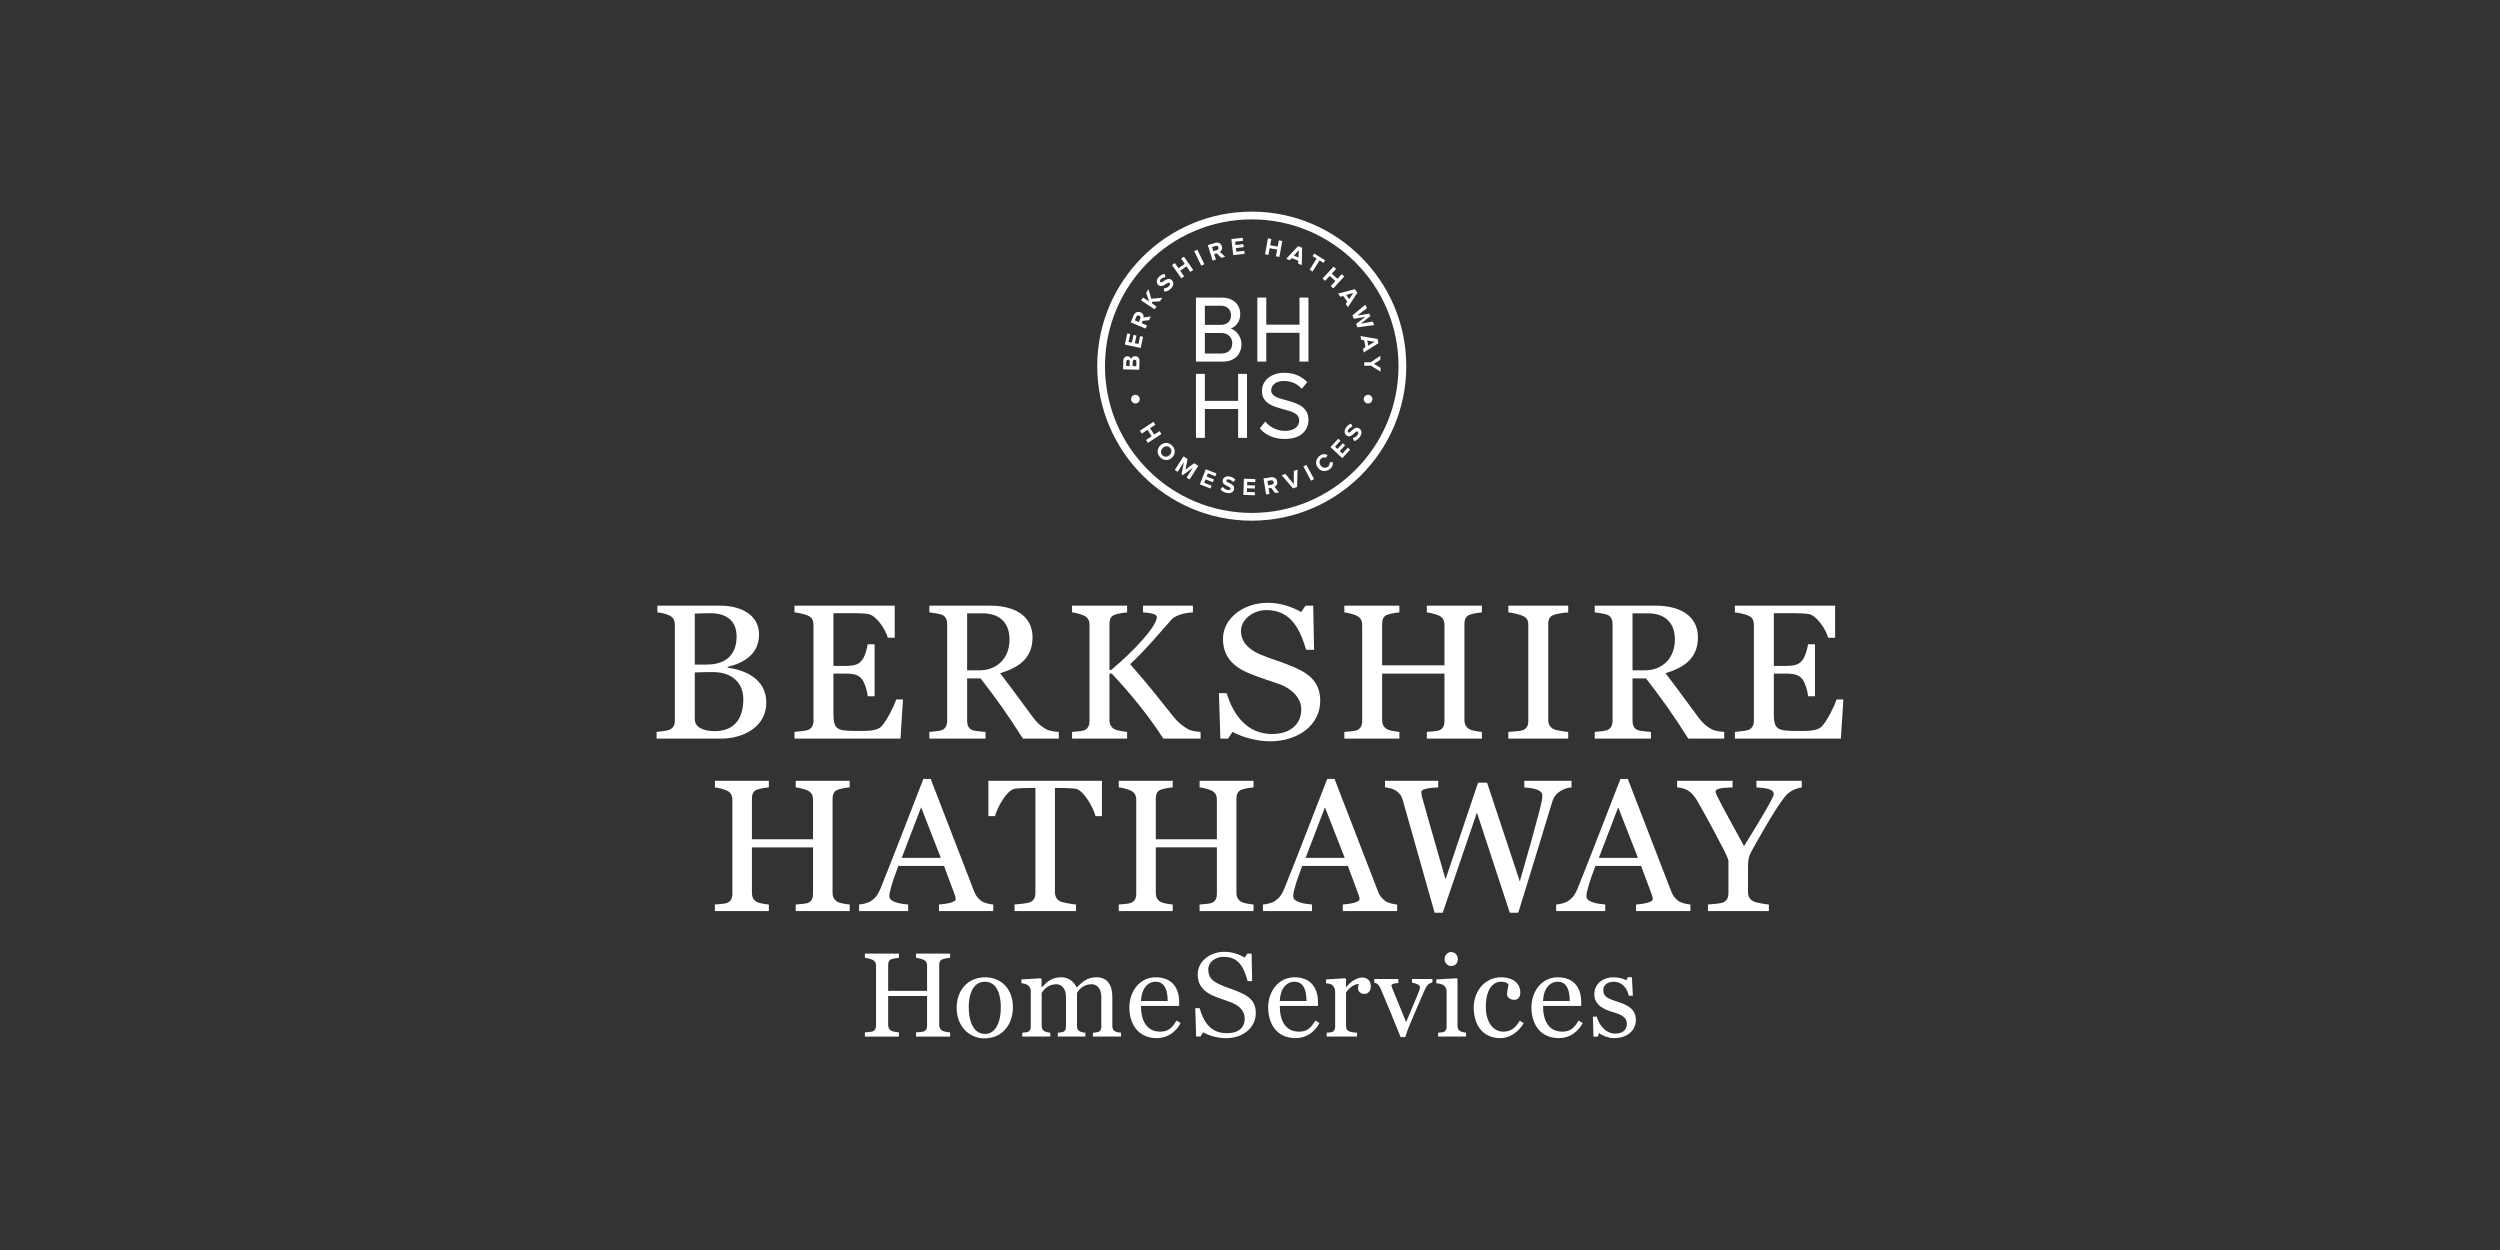 <?xml version="1.0" encoding="utf-8"?>
<!-- Generator: Adobe Illustrator 16.0.0, SVG Export Plug-In . SVG Version: 6.00 Build 0)  -->
<!DOCTYPE svg PUBLIC "-//W3C//DTD SVG 1.1//EN" "http://www.w3.org/Graphics/SVG/1.1/DTD/svg11.dtd">
<svg version="1.1" id="Layer_1" xmlns="http://www.w3.org/2000/svg" xmlns:xlink="http://www.w3.org/1999/xlink" x="0px" y="0px"
	 width="600px" height="300px" viewBox="0 0 600 300" enable-background="new 0 0 600 300" xml:space="preserve">
<rect x="0" y="0" width="600" height="300" fill="#333333" stroke="none"/>
<g>
	<path fill="#FFFFFF" d="M308.324,105.357c-2.406,0-4.498-0.868-5.898-2.446l-0.07-0.083l1.299-1.666l0.105,0.124
		c0.553,0.638,2.102,2.125,4.631,2.125c2.521,0,3.42-1.285,3.42-2.49c0-1.687-1.772-2.164-3.832-2.716
		c-2.393-0.646-5.108-1.377-5.108-4.391c0-2.517,2.246-4.344,5.342-4.344c2.209,0,4.093,0.75,5.438,2.168l0.08,0.087l-1.305,1.594
		l-0.104-0.117c-1.306-1.461-3.044-1.767-4.269-1.767c-1.748,0-2.967,0.93-2.967,2.264c0,1.383,1.635,1.827,3.529,2.342
		c2.537,0.688,5.41,1.469,5.41,4.744C314.025,102.995,312.527,105.357,308.324,105.357 M299.289,105.085h-2.146v-6.927h-7.972v6.927
		h-2.146V89.721h2.146v6.495h7.972v-6.495h2.146V105.085L299.289,105.085z M314.025,86.792h-2.146v-6.923h-7.971v6.923h-2.146
		V71.429h2.146v6.496h7.971v-6.496h2.146V86.792L314.025,86.792z M289.17,77.969h3.806c1.523,0,2.467-0.876,2.467-2.288
		c0-1.403-0.967-2.311-2.467-2.311h-3.806V77.969L289.17,77.969z M289.17,84.852h3.917c1.66,0,2.653-0.925,2.653-2.473
		c0-1.228-0.821-2.467-2.653-2.467h-3.917V84.852L289.17,84.852z M293.451,86.792h-6.427V71.429h6.267
		c2.614,0,4.368,1.6,4.368,3.979c0,1.818-1.103,2.999-2.273,3.451c1.455,0.484,2.566,2.051,2.566,3.726
		C297.951,85.142,296.187,86.792,293.451,86.792 M324.986,105.857l-0.295-0.733c0.391-0.072,0.824-0.294,1.119-0.745
		c0.252-0.384,0.196-0.675,0.008-0.799c-0.566-0.367-1.396,1.759-2.617,0.962c-0.541-0.354-0.684-1.116-0.182-1.881
		c0.336-0.516,0.77-0.845,1.278-0.973l0.265,0.724c-0.412,0.104-0.754,0.383-0.972,0.713c-0.192,0.294-0.174,0.541,0.021,0.668
		c0.514,0.335,1.385-1.757,2.6-0.963c0.594,0.387,0.764,1.109,0.195,1.983C325.996,105.439,325.492,105.752,324.986,105.857
		 M322.148,109.953l-2.84-2.651l1.875-2.011l0.532,0.498l-1.313,1.403l0.598,0.56l1.283-1.38l0.533,0.496l-1.283,1.378l0.645,0.604
		l1.312-1.405l0.531,0.498L322.148,109.953L322.148,109.953z M316.279,112.232c-0.717-0.962-0.478-2.149,0.463-2.85
		c0.682-0.507,1.355-0.433,1.865-0.204l-0.359,0.704c-0.32-0.155-0.748-0.146-1.068,0.09c-0.568,0.424-0.654,1.165-0.217,1.753
		c0.438,0.589,1.172,0.718,1.744,0.292c0.316-0.235,0.447-0.646,0.391-0.996l0.773-0.147c0.068,0.552-0.043,1.225-0.727,1.733
		C318.205,113.307,316.992,113.191,316.279,112.232 M314.643,115.371l-1.834-3.423l0.728-0.39l1.836,3.421L314.643,115.371
		L314.643,115.371z M310.322,117.211l-2.715-3.156l0.881-0.316l2.02,2.448l0.014-3.172l0.884-0.313l-0.105,4.16L310.322,117.211
		L310.322,117.211z M305.693,115.706c-0.051-0.315-0.33-0.472-0.654-0.42l-0.859,0.137l0.162,1.035l0.863-0.137
		C305.529,116.269,305.742,116.034,305.693,115.706 M306.027,118.326l-0.973-1.244l-0.599,0.096l0.217,1.364l-0.813,0.13
		l-0.613-3.837l1.797-0.287c0.797-0.126,1.377,0.316,1.488,1.03c0.109,0.673-0.262,1.112-0.662,1.273l1.1,1.324L306.027,118.326
		L306.027,118.326z M298.413,118.773l0.126-3.883l2.748,0.089l-0.023,0.729l-1.922-0.063l-0.026,0.815l1.879,0.06l-0.024,0.728
		l-1.878-0.061l-0.026,0.884l1.918,0.062l-0.021,0.729L298.413,118.773L298.413,118.773z M292.905,117.382l0.572-0.547
		c0.213,0.334,0.582,0.655,1.11,0.762c0.449,0.088,0.701-0.069,0.746-0.294c0.128-0.662-2.154-0.632-1.875-2.065
		c0.127-0.635,0.778-1.052,1.676-0.876c0.606,0.118,1.074,0.401,1.379,0.824l-0.569,0.517c-0.251-0.347-0.638-0.56-1.025-0.635
		c-0.345-0.068-0.565,0.042-0.612,0.271c-0.12,0.6,2.15,0.625,1.867,2.048c-0.135,0.697-0.743,1.122-1.765,0.921
		C293.672,118.163,293.196,117.813,292.905,117.382 M287.971,116.246l1.412-3.62l2.562,0.998l-0.263,0.68l-1.792-0.699l-0.297,0.76
		l1.753,0.684l-0.263,0.678l-1.754-0.682l-0.321,0.823l1.788,0.699l-0.263,0.677L287.971,116.246L287.971,116.246z M284.788,114.616
		l1.518-2.354l-2.439,1.762l-0.303-0.194l0.596-2.947l-1.515,2.356l-0.696-0.448l2.102-3.268l0.973,0.627l-0.517,2.554l2.106-1.532
		l0.979,0.631l-2.1,3.266L284.788,114.616L284.788,114.616z M280.726,109.195c0.515-0.513,0.578-1.228,0.072-1.736
		c-0.51-0.511-1.224-0.449-1.739,0.064c-0.512,0.51-0.578,1.227-0.069,1.737C279.496,109.769,280.209,109.704,280.726,109.195
		 M278.458,106.921c0.831-0.827,2.028-0.814,2.856,0.021c0.826,0.83,0.836,2.028,0.006,2.855c-0.828,0.825-2.025,0.812-2.853-0.019
		C277.637,108.946,277.628,107.749,278.458,106.921 M275.042,105.594l1.369-0.896l-1.007-1.534l-1.37,0.896l-0.453-0.691l3.25-2.13
		l0.455,0.694l-1.277,0.836l1.005,1.533l1.277-0.835l0.458,0.697l-3.253,2.129L275.042,105.594L275.042,105.594z M327.412,86.964
		l1.59-0.032l2.262-1.535l0.021,0.942l-1.535,0.991l1.571,0.93l0.019,0.938l-2.321-1.439l-1.589,0.032L327.412,86.964
		L327.412,86.964z M329.904,82.025l-1.758-0.271l0.235,1.188L329.904,82.025L329.904,82.025z M327.117,83.673l0.596-0.366
		l-0.32-1.635l-0.69-0.112l-0.185-0.917l4.099,0.712l0.202,1.018l-3.522,2.222L327.117,83.673L327.117,83.673z M325.465,77.749
		l2.172-1.689l-2.715,0.445l-0.35-0.807l3.117-2.571l0.371,0.85l-2.306,1.744l2.871-0.442l0.258,0.595l-2.28,1.794l2.848-0.495
		l0.369,0.849l-4.008,0.536L325.465,77.749L325.465,77.749z M324.803,70.31l-1.709,0.488l0.707,0.981L324.803,70.31L324.803,70.31z
		 M322.957,72.974l0.389-0.583l-0.975-1.35l-0.676,0.186l-0.551-0.76l4.022-1.062l0.608,0.84l-2.271,3.487L322.957,72.974
		L322.957,72.974z M319.381,68.646l1.109-1.206l-1.352-1.241l-1.109,1.208l-0.609-0.562l2.631-2.859l0.605,0.559l-1.029,1.124
		l1.352,1.242l1.029-1.125l0.615,0.564l-2.627,2.86L319.381,68.646L319.381,68.646z M314.312,64.733l1.664-2.679l-0.963-0.601
		l0.383-0.618l2.633,1.637l-0.387,0.617l-0.959-0.596l-1.664,2.679L314.312,64.733L314.312,64.733z M311.711,60.033l-1.189,1.319
		l1.125,0.455L311.711,60.033L311.711,60.033z M311.561,63.27l0.019-0.702l-1.539-0.625l-0.478,0.52l-0.866-0.354l2.846-3.037
		l0.959,0.389l-0.067,4.163L311.561,63.27L311.561,63.27z M306.225,61.507l0.297-1.61l-1.807-0.329l-0.291,1.609l-0.816-0.15
		l0.701-3.819l0.814,0.15l-0.275,1.501l1.801,0.33l0.277-1.499l0.82,0.147l-0.701,3.82L306.225,61.507L306.225,61.507z
		 M295.977,61.237l-0.45-3.86l2.73-0.319l0.084,0.725l-1.908,0.223l0.094,0.811l1.869-0.219l0.084,0.724l-1.868,0.22l0.103,0.879
		l1.91-0.226l0.083,0.725L295.977,61.237L295.977,61.237z M292.432,59.35c-0.097-0.308-0.393-0.422-0.704-0.325l-0.833,0.258
		l0.308,1l0.833-0.258C292.347,59.929,292.53,59.667,292.432,59.35 M293.13,61.894l-1.134-1.094l-0.582,0.18l0.408,1.316
		l-0.789,0.245l-1.148-3.709l1.738-0.536c0.773-0.239,1.406,0.118,1.62,0.808c0.2,0.651-0.105,1.137-0.478,1.354l1.276,1.152
		L293.13,61.894L293.13,61.894z M288.307,63.769l-1.692-3.493l0.742-0.359l1.692,3.494L288.307,63.769L288.307,63.769z
		 M285.694,65.261l-0.941-1.34l-1.499,1.056l0.938,1.338l-0.674,0.475l-2.232-3.179l0.677-0.475l0.876,1.248l1.501-1.055
		l-0.875-1.247l0.679-0.478l2.23,3.179L285.694,65.261L285.694,65.261z M279.457,69.982l-0.152-0.775
		c0.396,0,0.866-0.135,1.238-0.521c0.318-0.333,0.321-0.63,0.155-0.785c-0.485-0.471-1.692,1.47-2.749,0.458
		c-0.464-0.448-0.464-1.223,0.169-1.883c0.429-0.444,0.917-0.685,1.441-0.716l0.126,0.759c-0.428,0.024-0.815,0.234-1.092,0.521
		c-0.242,0.251-0.27,0.499-0.102,0.662c0.441,0.421,1.688-1.473,2.734-0.469c0.512,0.495,0.541,1.233-0.177,1.985
		C280.527,69.76,279.974,69.972,279.457,69.982 M278.38,72.315l-1.951,0.117l0.14,0.456l0.993,0.657l-0.455,0.691l-3.24-2.145
		l0.456-0.689l1.445,0.954l-0.687-2.101l0.563-0.851l0.67,2.294l2.628-0.237L278.38,72.315L278.38,72.315z M273.396,75.742
		c-0.293-0.124-0.572,0.031-0.697,0.331l-0.34,0.806l0.968,0.406l0.336-0.807C273.789,76.178,273.702,75.871,273.396,75.742
		 M275.8,76.835l-1.568,0.172L274,77.565l1.27,0.533l-0.318,0.763l-3.583-1.5l0.7-1.676c0.313-0.745,0.994-1.003,1.662-0.726
		c0.626,0.262,0.803,0.811,0.733,1.234l1.704-0.239L275.8,76.835L275.8,76.835z M273.768,83.516l-3.799-0.812l0.575-2.687
		l0.711,0.151l-0.401,1.88l0.798,0.171l0.395-1.839l0.708,0.15l-0.393,1.842l0.867,0.184l0.402-1.879l0.71,0.152L273.768,83.516
		L273.768,83.516z M272.309,86.322c-0.245-0.009-0.449,0.162-0.455,0.48l-0.027,1.071l0.884,0.022l0.027-1.07
		C272.743,86.519,272.587,86.327,272.309,86.322 M270.729,86.356c-0.239-0.006-0.413,0.166-0.419,0.444l-0.027,1.035l0.816,0.021
		l0.026-1.036C271.131,86.541,270.979,86.363,270.729,86.356 M273.418,88.741l-3.882-0.097l0.053-2.043
		c0.016-0.739,0.498-1.106,1.016-1.094c0.483,0.013,0.807,0.324,0.876,0.694c0.072-0.419,0.482-0.736,0.964-0.724
		c0.591,0.017,1.046,0.41,1.027,1.158L273.418,88.741L273.418,88.741z M272.502,96.833c0.573,0,1.038-0.466,1.038-1.039
		c0-0.573-0.465-1.037-1.038-1.037c-0.573,0-1.038,0.464-1.038,1.037C271.464,96.367,271.929,96.833,272.502,96.833 M328.34,96.832
		c0.57,0,1.037-0.466,1.037-1.04c0-0.571-0.467-1.036-1.037-1.036c-0.576,0-1.041,0.465-1.041,1.036
		C327.299,96.366,327.764,96.832,328.34,96.832 M300.421,123.101c-19.425,0-35.227-15.801-35.227-35.226
		c0-19.42,15.802-35.222,35.227-35.222c19.42,0,35.222,15.802,35.222,35.222C335.643,107.3,319.842,123.101,300.421,123.101
		 M300.418,50.792c-20.449,0-37.086,16.635-37.086,37.083c0,20.453,16.637,37.087,37.086,37.087
		c20.453,0,37.087-16.634,37.087-37.087C337.506,67.427,320.871,50.792,300.418,50.792 M387.436,249.15
		c-1.612,0-3.104-0.746-3.682-1.234l-0.285,0.889h-1.035l-0.145-4.797h0.951c0.344,1.492,1.836,4.053,4.396,4.053
		c1.81,0,2.814-0.861,2.814-2.358c0-1.579-1.267-2.183-3.564-2.871c-1.924-0.575-4.252-1.61-4.252-4.228
		c0-2.271,1.812-4.052,4.656-4.052c1.149,0,2.354,0.315,3.045,0.72l0.317-0.748h1.007l0.229,4.455h-0.979
		c-0.344-1.695-1.523-3.361-3.65-3.361c-1.523,0-2.473,0.891-2.473,1.98c0,1.67,1.15,2.07,3.506,2.848
		c2.557,0.834,4.314,1.836,4.314,4.339C392.609,247.482,390.307,249.15,387.436,249.15 M373.834,235.616
		c-1.896,0-3.391,1.666-3.506,4.627h6.412C376.74,237.939,376.191,235.616,373.834,235.616 M374.152,249.15
		c-4.514,0-6.611-3.362-6.611-7.414c0-3.678,2.387-7.186,6.324-7.186c4.109,0,5.631,2.788,5.631,5.948v0.922h-9.168
		c0,3.533,1.352,6.177,4.629,6.177c2.012,0,2.902-0.977,3.908-2.671l0.975,0.603C378.75,247.654,376.707,249.15,374.152,249.15
		 M360.096,249.15c-4.252,0-6.406-3.164-6.406-7.357c0-3.766,2.558-7.241,6.582-7.241c3.045,0,4.601,1.638,4.601,3.621
		c0,0.949-0.402,1.782-1.438,1.782c-1.121,0-1.752-0.662-1.752-1.352c0-0.863,0.313-1.754,0.372-2.271
		c-0.348-0.573-1.063-0.717-1.84-0.717c-1.723,0-3.619,1.548-3.619,6.062c0,3.392,1.609,5.919,4.195,5.919
		c1.838,0,2.933-0.916,3.967-2.643l0.918,0.604C364.582,247.541,362.455,249.15,360.096,249.15 M348.254,231.848
		c-0.84,0-1.551-0.766-1.551-1.656c0-0.916,0.711-1.705,1.551-1.705c0.99,0,1.629,0.824,1.629,1.685
		C349.883,231.143,349.266,231.848,348.254,231.848 M345.143,248.775v-0.916c0.521-0.062,0.865-0.062,1.267-0.174
		c0.547-0.17,0.776-0.634,0.776-1.266v-8.536c0-0.603-0.315-1.12-0.776-1.466c-0.345-0.229-1.179-0.4-1.695-0.432v-0.92l4.888-0.284
		l0.2,0.2v11.266c0,0.633,0.259,1.091,0.777,1.292c0.43,0.174,0.746,0.258,1.264,0.317v0.916h-6.7V248.775z M341.982,237.453
		c-1.179,2.761-2.242,5.089-3.533,8.221c-0.463,1.034-0.777,1.896-1.18,3.221h-1.119c-2.129-5.291-2.732-6.728-4.773-11.555
		c-0.373-0.861-0.783-1.396-1.545-1.466v-0.921h5.768v0.979c-0.658,0.028-1.666,0.174-1.666,0.604c0,0.056,0.119,0.345,0.201,0.628
		l3.336,8.136c0.689-1.608,1.869-4.397,2.932-7.013c0.173-0.43,0.402-0.977,0.402-1.378c0-0.66-1.465-1.007-1.928-1.066v-0.89h4.908
		v0.833C342.98,235.96,342.471,236.393,341.982,237.453 M327.479,238.548c-1.062,0-1.551-0.705-1.551-1.368
		c0-0.449,0.092-0.772,0.197-1.033c-1.465,0.03-2.732,1.451-3.076,2.084v8.047c0,0.632,0.258,1.062,0.775,1.265
		c0.49,0.201,1.322,0.258,1.867,0.317v0.916h-7.299v-0.916c0.518-0.061,0.862-0.061,1.266-0.174c0.543-0.17,0.775-0.633,0.775-1.265
		v-8.536c0-0.572-0.318-1.208-0.775-1.552c-0.348-0.201-0.891-0.315-1.41-0.345v-0.922l4.598-0.283l0.203,0.201v1.925h0.059
		c1.234-1.581,2.73-2.302,3.877-2.302c1.181,0,2.015,0.809,2.015,2.129C328.998,237.658,328.455,238.548,327.479,238.548
		 M310.654,235.616c-1.898,0-3.394,1.666-3.508,4.627h6.407C313.555,237.939,313.01,235.616,310.654,235.616 M310.969,249.15
		c-4.512,0-6.609-3.362-6.609-7.414c0-3.678,2.388-7.186,6.32-7.186c4.111,0,5.635,2.788,5.635,5.948v0.922h-9.168
		c0,3.533,1.353,6.177,4.629,6.177c2.013,0,2.9-0.977,3.908-2.671l0.978,0.603C315.57,247.654,313.527,249.15,310.969,249.15
		 M277.338,235.616c-1.898,0-3.39,1.666-3.508,4.627h6.408C280.239,237.939,279.694,235.616,277.338,235.616 M277.657,249.15
		c-4.516,0-6.611-3.362-6.611-7.414c0-3.678,2.385-7.186,6.323-7.186c4.108,0,5.631,2.788,5.631,5.948v0.922h-9.169
		c0,3.533,1.352,6.177,4.628,6.177c2.012,0,2.902-0.977,3.908-2.671l0.978,0.603C282.253,247.654,280.212,249.15,277.657,249.15
		 M262.298,248.775v-0.916c0.519-0.062,0.834-0.062,1.239-0.174c0.544-0.17,0.774-0.634,0.774-1.266v-7.154
		c0-1.955-1.004-3.048-2.327-3.048c-2.098,0-3.161,1.466-3.506,2.068v7.989c0,0.632,0.229,1.062,0.746,1.295
		c0.402,0.171,0.75,0.228,1.267,0.287v0.916h-6.61v-0.916c0.517-0.061,0.773-0.061,1.179-0.174c0.546-0.17,0.774-0.633,0.774-1.265
		v-7.153c0-1.955-1.006-3.049-2.326-3.049c-2.098,0-3.164,1.496-3.507,2.098v7.934c0,0.633,0.258,1.062,0.777,1.292
		c0.431,0.201,0.774,0.258,1.29,0.317v0.916h-6.725v-0.916c0.517-0.061,0.863-0.061,1.265-0.174c0.544-0.17,0.777-0.633,0.777-1.265
		v-8.593c0-0.604-0.315-1.092-0.777-1.436c-0.346-0.203-0.947-0.375-1.466-0.404v-0.922l4.627-0.283l0.201,0.201v1.953h0.088
		c1.12-1.096,2.154-2.387,4.625-2.387c1.812,0,3.132,1.092,3.708,2.473c1.179-1.121,2.3-2.473,4.772-2.473
		c2.674,0,3.796,1.955,3.796,4.686v7.039c0,0.633,0.227,1.063,0.746,1.295c0.402,0.172,0.833,0.229,1.352,0.289v0.916h-6.759
		V248.775z M236.404,235.616c-3.044,0-3.908,3.274-3.908,6.062c0,3.479,1.15,6.469,3.908,6.469c2.616,0,3.795-2.935,3.795-6.41
		C240.199,238.691,239.251,235.616,236.404,235.616 M236.234,249.208c-3.534,0-6.638-2.813-6.638-7.299
		c0-4.339,2.73-7.357,6.838-7.357c4.11,0,6.669,3.075,6.669,7.156C243.104,245.788,240.661,249.208,236.234,249.208
		 M219.853,248.775v-1.004c0.46-0.029,1.523-0.117,1.84-0.23c0.633-0.258,0.805-0.777,0.805-1.409v-7.096h-9.342v6.926
		c0,0.632,0.173,1.091,0.777,1.437c0.317,0.174,1.352,0.345,1.81,0.375v1.002h-8.171v-1.002c0.458-0.03,1.522-0.119,1.839-0.231
		c0.632-0.258,0.835-0.776,0.835-1.409v-14.367c0-0.633-0.23-1.121-0.835-1.408c-0.429-0.2-1.38-0.461-1.839-0.487v-1.009h8.171
		v1.009c-0.458,0.026-1.322,0.17-1.81,0.345c-0.632,0.23-0.777,0.775-0.777,1.408v6.178h9.342v-6.033
		c0-0.634-0.203-1.123-0.805-1.408c-0.431-0.201-1.38-0.463-1.84-0.488v-1.01h8.173v1.01c-0.458,0.025-1.351,0.17-1.811,0.345
		c-0.633,0.229-0.805,0.775-0.805,1.408v14.341c0,0.633,0.201,1.092,0.805,1.436c0.317,0.175,1.352,0.346,1.811,0.375v1.004h-8.173
		V248.775z M294.187,249.169c-2.013,0-4.123-0.662-5.436-1.408l-0.641,1.007h-1.035l-0.211-6.808h1.033
		c1.018,3.392,2.659,6.002,6.568,6.002c2.891,0,4.264-1.405,4.264-3.505c0-1.678-1.091-3.012-3.104-3.814
		c-1.757-0.699-2.719-0.918-4.398-1.636c-2.35-1.009-3.784-2.56-3.784-5.174c0-3.072,2.932-5.397,6.411-5.397
		c1.955,0,3.571,0.629,4.884,1.377l0.611-0.949h1.035l0.124,6.607h-1.067c-0.896-3.089-1.957-5.83-5.77-5.83
		c-2.025,0-3.687,1.291-3.687,2.959c0,1.996,0.915,2.821,2.791,3.69c1.458,0.672,2.808,1.03,4.15,1.606
		c2.474,1.006,4.466,2.108,4.466,5.213C301.389,246.67,298.31,249.169,294.187,249.169 M432.422,188.975v-1.58h-10.871v1.58
		c1.851,0.135,4.152,0.271,4.152,1.623c0,0.768-3.158,6.09-7.127,12.45c-3.971-7.218-6.861-12.405-6.861-13.037
		c0-0.993,2.664-0.948,4.107-1.036v-1.58h-13.31v1.58c0.724,0.043,1.851,0.271,2.572,0.721c0.99,0.635,1.623,1.354,2.57,3.025
		c1.896,3.336,3.608,6.494,5.729,10.6c0.724,1.353,1.443,2.887,1.443,3.384v7.578c0,1.04-0.271,1.896-1.353,2.346
		c-0.631,0.226-2.754,0.408-3.562,0.453v1.578h14.613v-1.578c-0.812-0.045-3.064-0.453-3.562-0.679
		c-1.037-0.496-1.44-1.262-1.44-2.346v-5.955c0-2.119,0.223-2.75,1.352-4.734c2.705-4.735,4.51-8.03,6.812-11.234
		c1.079-1.533,1.309-1.67,2.346-2.347C430.482,189.471,431.928,189.018,432.422,188.975 M393.107,205.891h-9.385l4.645-12.135
		L393.107,205.891L393.107,205.891z M405.691,218.658v-1.578c-0.769-0.045-1.984-0.318-2.707-0.723
		c-0.947-0.678-1.488-1.354-1.896-2.437l-10.42-26.979h-1.758c-3.433,8.754-7.086,18.408-10.287,26.302
		c-0.678,1.669-1.354,2.392-2.301,3.022c-0.769,0.494-2.074,0.769-2.845,0.812v1.578h11.777v-1.578
		c-1.445-0.09-4.514-0.497-4.514-1.939c0-0.633,0.182-1.443,0.498-2.481c0.402-1.443,1.035-3.157,1.668-4.827h10.961l2.619,7.037
		c0.09,0.224,0.178,0.677,0.178,0.945c0,0.812-2.57,1.176-4.016,1.267v1.578L405.691,218.658L405.691,218.658z M377.158,188.975
		v-1.58h-11.322v1.58c1.895,0.135,4.33,0.496,4.33,1.938c0,0.768-0.178,1.716-0.812,4.107c-0.989,3.836-2.479,9.203-4.6,16.51
		l-7.854-23.684h-2.164l-7.808,23.19c-2.93-10.198-5.051-17.552-5.639-19.761c-0.043-0.271-0.179-0.902-0.179-1.172
		c0-0.906,2.615-1.041,4.06-1.129v-1.582h-12.767v1.582c0.765,0.043,1.939,0.315,2.615,0.767c0.902,0.632,1.354,1.265,1.623,2.212
		l7.67,27.109h1.941l8.209-24.045l7.895,24.045h2.031c2.934-9.519,6.314-20.526,8.078-26.389c0.449-1.49,1.082-2.213,2.072-2.845
		C375.309,189.336,376.438,189.018,377.158,188.975 M322.729,205.891h-9.385l4.646-12.135L322.729,205.891L322.729,205.891z
		 M335.314,218.658v-1.578c-0.769-0.045-1.984-0.318-2.707-0.723c-0.947-0.678-1.488-1.354-1.896-2.437l-10.42-26.979h-1.76
		c-3.429,8.754-7.082,18.408-10.287,26.302c-0.679,1.669-1.354,2.392-2.302,3.022c-0.768,0.494-2.073,0.769-2.84,0.812v1.578h11.773
		v-1.578c-1.445-0.09-4.514-0.497-4.514-1.939c0-0.633,0.184-1.443,0.498-2.481c0.404-1.443,1.037-3.157,1.67-4.827h10.961
		l2.619,7.037c0.088,0.224,0.178,0.677,0.178,0.945c0,0.812-2.57,1.176-4.014,1.267v1.578L335.314,218.658L335.314,218.658z
		 M300.848,218.658v-1.578c-0.724-0.045-2.347-0.318-2.842-0.588c-0.948-0.538-1.265-1.262-1.265-2.256v-22.512
		c0-0.994,0.273-1.85,1.265-2.209c0.723-0.271,2.118-0.498,2.842-0.541v-1.582H287.9v1.582c0.723,0.043,2.212,0.45,2.886,0.767
		c0.947,0.452,1.266,1.22,1.266,2.212v9.473H277.39v-9.699c0-0.994,0.225-1.851,1.217-2.211c0.768-0.271,2.123-0.498,2.84-0.541
		v-1.58h-12.943v1.58c0.72,0.043,2.209,0.451,2.886,0.768c0.947,0.453,1.31,1.22,1.31,2.212v22.555c0,0.992-0.318,1.804-1.31,2.21
		c-0.498,0.184-2.167,0.317-2.886,0.362v1.578h12.943v-1.578c-0.718-0.045-2.343-0.317-2.84-0.588
		c-0.946-0.538-1.217-1.261-1.217-2.257v-10.869h14.662v11.142c0,0.992-0.269,1.804-1.266,2.21
		c-0.493,0.184-2.163,0.317-2.886,0.362v1.578L300.848,218.658L300.848,218.658z M264.465,195.876v-8.481h-27.248v8.481h1.575
		c0.498-1.983,2.846-6.315,4.785-6.585c1.081-0.137,2.841-0.184,3.653-0.184h1.264v25.221c0,0.992-0.314,1.849-1.398,2.255
		c-0.633,0.224-2.797,0.452-3.608,0.497v1.578h14.752v-1.578c-0.812-0.045-3.111-0.453-3.654-0.678
		c-1.037-0.497-1.399-1.312-1.399-2.301v-24.994h1.309c1.082,0,2.527,0.047,3.609,0.184c1.94,0.27,4.331,4.602,4.828,6.585H264.465
		L264.465,195.876z M225.801,205.891h-9.383l4.646-12.135L225.801,205.891L225.801,205.891z M238.388,218.658v-1.578
		c-0.767-0.045-1.985-0.318-2.705-0.723c-0.949-0.678-1.491-1.354-1.898-2.437l-10.419-26.979h-1.76
		c-3.428,8.754-7.082,18.408-10.283,26.302c-0.678,1.669-1.355,2.392-2.301,3.022c-0.768,0.494-2.078,0.769-2.843,0.812v1.578
		h11.774v-1.578c-1.445-0.09-4.51-0.497-4.51-1.939c0-0.633,0.178-1.443,0.495-2.481c0.405-1.443,1.04-3.157,1.668-4.827h10.962
		l2.617,7.037c0.091,0.224,0.18,0.677,0.18,0.945c0,0.812-2.568,1.176-4.012,1.267v1.578L238.388,218.658L238.388,218.658z
		 M203.922,218.658v-1.578c-0.722-0.045-2.346-0.318-2.844-0.588c-0.946-0.538-1.262-1.262-1.262-2.256v-22.512
		c0-0.994,0.269-1.85,1.262-2.209c0.723-0.271,2.122-0.498,2.844-0.541v-1.582h-12.949v1.582c0.723,0.043,2.209,0.45,2.889,0.767
		c0.946,0.452,1.263,1.22,1.263,2.212v9.473h-14.663v-9.699c0-0.994,0.226-1.851,1.219-2.211c0.767-0.271,2.121-0.498,2.841-0.541
		v-1.58h-12.948v1.58c0.723,0.043,2.213,0.451,2.888,0.768c0.946,0.453,1.309,1.22,1.309,2.212v22.555
		c0,0.992-0.314,1.804-1.309,2.21c-0.496,0.184-2.165,0.317-2.888,0.362v1.578h12.948v-1.578c-0.721-0.045-2.346-0.317-2.841-0.588
		c-0.947-0.538-1.219-1.261-1.219-2.257v-10.869h14.663v11.142c0,0.992-0.271,1.804-1.263,2.21
		c-0.497,0.184-2.166,0.317-2.889,0.362v1.578L203.922,218.658L203.922,218.658z M442.412,167.877h-1.613
		c-0.459,1.381-2.209,5.062-3.592,6.491c-1.104,1.151-3.66,1.06-6.053,1.06c-4.648,0-5.435-0.414-5.435-4.191v-9.575h2.974
		c2.76,0,3.358,0.739,3.912,1.381c0.551,0.692,1.243,2.717,1.331,4.054h1.658V154.62h-1.658c-0.184,1.194-0.688,2.991-1.331,3.774
		c-0.554,0.689-1.152,1.426-3.912,1.426h-2.974v-12.659h4.4c1.471,0,2.76,0.045,3.865,0.184c1.934,0.23,4.233,3.684,4.786,5.709
		h1.656v-7.689h-24.051v1.613c0.734,0.044,2.484,0.414,3.266,0.783c1.015,0.459,1.291,1.241,1.291,2.255v22.925
		c0,1.013-0.321,1.793-1.291,2.255c-0.549,0.183-2.53,0.413-3.266,0.463v1.608h25.434L442.412,167.877L442.412,167.877z
		 M401.975,153.469c0,4.604-3.084,7.412-7.227,7.412h-2.945v-13.675h3.822C399.121,147.206,401.975,149.048,401.975,153.469
		 M413.807,177.268v-1.608c-0.78-0.05-2.119-0.187-2.944-0.601c-1.015-0.553-2.025-1.244-3.359-3.039
		c-3.271-4.373-4.283-5.893-7.781-10.446c4.418-1.337,7.781-3.548,7.781-8.611c0-5.478-4.789-7.597-10.039-7.597h-14.729v1.613
		c0.738,0.044,2.258,0.322,2.994,0.552c1.012,0.415,1.289,1.335,1.289,2.349v23.062c0,1.013-0.324,1.887-1.289,2.302
		c-0.554,0.187-2.257,0.366-2.994,0.416v1.608h13.487v-1.608c-0.733-0.05-2.622-0.229-3.131-0.416
		c-1.012-0.415-1.287-1.289-1.287-2.302v-10.129h3.222c3.639,4.65,6.399,8.52,10.176,14.455H413.807L413.807,177.268z
		 M376.367,177.268v-1.608c-0.826-0.05-2.807-0.369-3.361-0.601c-1.057-0.508-1.424-1.244-1.424-2.258v-23.062
		c0-1.013,0.275-1.841,1.424-2.21c0.828-0.275,2.535-0.508,3.361-0.552v-1.613h-14.363v1.613c0.828,0.044,2.535,0.461,3.361,0.783
		c1.152,0.459,1.428,1.196,1.428,2.207v23.11c0,1.012-0.322,1.796-1.428,2.211c-0.596,0.183-2.533,0.319-3.361,0.369v1.608h14.363
		V177.268z M355.652,177.268v-1.608c-0.738-0.05-2.396-0.324-2.902-0.601c-0.965-0.553-1.289-1.289-1.289-2.304v-22.971
		c0-1.011,0.277-1.886,1.289-2.255c0.738-0.275,2.164-0.508,2.902-0.552v-1.613h-13.213v1.613c0.737,0.044,2.254,0.461,2.946,0.783
		c0.966,0.459,1.287,1.241,1.287,2.255v9.667h-14.959v-9.897c0-1.011,0.229-1.886,1.244-2.255c0.781-0.275,2.162-0.508,2.896-0.552
		v-1.613h-13.211v1.613c0.738,0.044,2.258,0.461,2.947,0.783c0.969,0.459,1.336,1.241,1.336,2.255v23.017
		c0,1.012-0.324,1.842-1.336,2.257c-0.508,0.184-2.209,0.318-2.947,0.369v1.609h13.211v-1.609c-0.733-0.051-2.391-0.324-2.896-0.602
		c-0.969-0.552-1.244-1.287-1.244-2.303V161.66h14.959v11.372c0,1.012-0.272,1.842-1.287,2.257
		c-0.506,0.184-2.209,0.318-2.946,0.369v1.609H355.652L355.652,177.268z M288.136,177.268v-1.608
		c-0.737-0.05-2.074-0.187-2.901-0.601c-1.013-0.553-2.346-1.477-3.59-3.039c-3.821-4.787-6.03-7.641-10.403-12.61
		c3.912-3.729,6.075-6.354,9.804-10.591c1.474-1.656,4.789-1.84,5.248-1.84v-1.613h-11.968v1.613
		c0.784,0.044,3.315,0.184,3.315,1.104c0,2.209-5.434,8.104-10.957,12.708h-0.414v-11.006c0-1.011,0.232-1.886,1.289-2.255
		c0.737-0.275,2.209-0.508,2.946-0.552v-1.613h-13.211v1.613c0.737,0.044,2.208,0.461,2.901,0.783
		c0.965,0.459,1.288,1.241,1.288,2.255v23.017c0,1.012-0.323,1.842-1.288,2.257c-0.555,0.184-2.164,0.318-2.901,0.369v1.609h13.211
		v-1.609c-0.737-0.051-2.484-0.369-2.946-0.602c-0.965-0.507-1.289-1.287-1.289-2.303V161.66h0.552
		c4.466,4.742,8.93,10.221,12.382,15.607H288.136L288.136,177.268z M242.285,153.469c0,4.604-3.083,7.412-7.229,7.412h-2.945
		v-13.675h3.821C239.432,147.206,242.285,149.048,242.285,153.469 M254.113,177.268v-1.608c-0.781-0.05-2.115-0.187-2.946-0.601
		c-1.009-0.553-2.022-1.244-3.358-3.039c-3.271-4.373-4.28-5.893-7.782-10.446c4.422-1.337,7.782-3.548,7.782-8.611
		c0-5.478-4.787-7.597-10.035-7.597h-14.733v1.613c0.738,0.044,2.258,0.322,2.994,0.552c1.012,0.415,1.287,1.335,1.287,2.349v23.062
		c0,1.013-0.322,1.887-1.287,2.302c-0.555,0.187-2.256,0.366-2.994,0.416v1.608h13.488v-1.608c-0.737-0.05-2.626-0.229-3.129-0.416
		c-1.012-0.415-1.29-1.289-1.29-2.302v-10.129h3.224c3.635,4.65,6.398,8.52,10.172,14.455H254.113L254.113,177.268z
		 M216.716,167.877h-1.613c-0.459,1.381-2.208,5.062-3.589,6.491c-1.106,1.151-3.662,1.06-6.054,1.06
		c-4.652,0-5.435-0.414-5.435-4.191v-9.575h2.971c2.763,0,3.359,0.739,3.915,1.381c0.551,0.692,1.24,2.717,1.334,4.054h1.657V154.62
		h-1.657c-0.183,1.194-0.689,2.991-1.334,3.774c-0.556,0.689-1.151,1.426-3.915,1.426h-2.971v-12.659h4.398
		c1.473,0,2.762,0.045,3.868,0.184c1.934,0.23,4.235,3.684,4.787,5.709h1.657v-7.689h-24.054v1.613
		c0.737,0.044,2.486,0.414,3.269,0.783c1.012,0.459,1.289,1.241,1.289,2.255v22.925c0,1.013-0.323,1.793-1.289,2.255
		c-0.553,0.183-2.532,0.413-3.269,0.463v1.608h25.436L216.716,167.877L216.716,167.877z M178.396,167.783
		c0,3.775-1.427,7.688-6.906,7.688c-2.762,0-4.739-0.966-4.739-2.854v-11.232c0.828-0.046,2.806-0.09,4.325-0.09
		C175.817,161.296,178.396,164.01,178.396,167.783 M176.784,152.777c0,3.914-2.119,6.72-7.182,6.72h-2.852v-12.243
		c1.103-0.048,2.852-0.093,3.636-0.093C173.239,147.161,176.784,148.128,176.784,152.777 M183.917,168.614
		c0-5.892-5.477-7.873-9.298-8.38v-0.183c3.913-0.921,7.55-3.085,7.55-7.735c0-5.2-5.018-6.952-9.252-6.952h-15.144v1.613
		c0.736,0.044,2.023,0.322,2.9,0.737c0.966,0.458,1.289,1.287,1.289,2.301v22.924c0,1.014-0.323,1.75-1.289,2.211
		c-0.599,0.228-2.302,0.457-3.085,0.508v1.609h15.558C178.211,177.268,183.917,174.551,183.917,168.614 M304.797,177.911
		c-3.375,0-6.786-1.06-8.981-2.253l-1.075,1.609h-1.849l-0.355-10.91h1.849c1.582,5.063,4.792,9.803,10.87,9.803
		c4.699,0,7.049-2.578,7.049-5.938c0-2.531-2.043-4.828-5.104-5.979c-2.966-1.058-4.548-1.47-7.356-2.621
		c-3.935-1.612-6.335-4.103-6.335-8.291c0-4.927,4.903-8.655,10.728-8.655c3.27,0,5.867,1.013,8.061,2.21l1.023-1.521h1.85
		l0.203,10.589h-1.898c-1.481-4.879-3.567-9.531-9.543-9.531c-3.166,0-6.098,2.257-6.098,4.929c0,2.762,1.84,4.498,4.598,5.696
		c2.451,1.056,4.699,1.657,6.949,2.577c4.137,1.611,7.475,3.604,7.475,8.574C316.854,173.906,311.693,177.911,304.797,177.911"/>
</g>
</svg>
